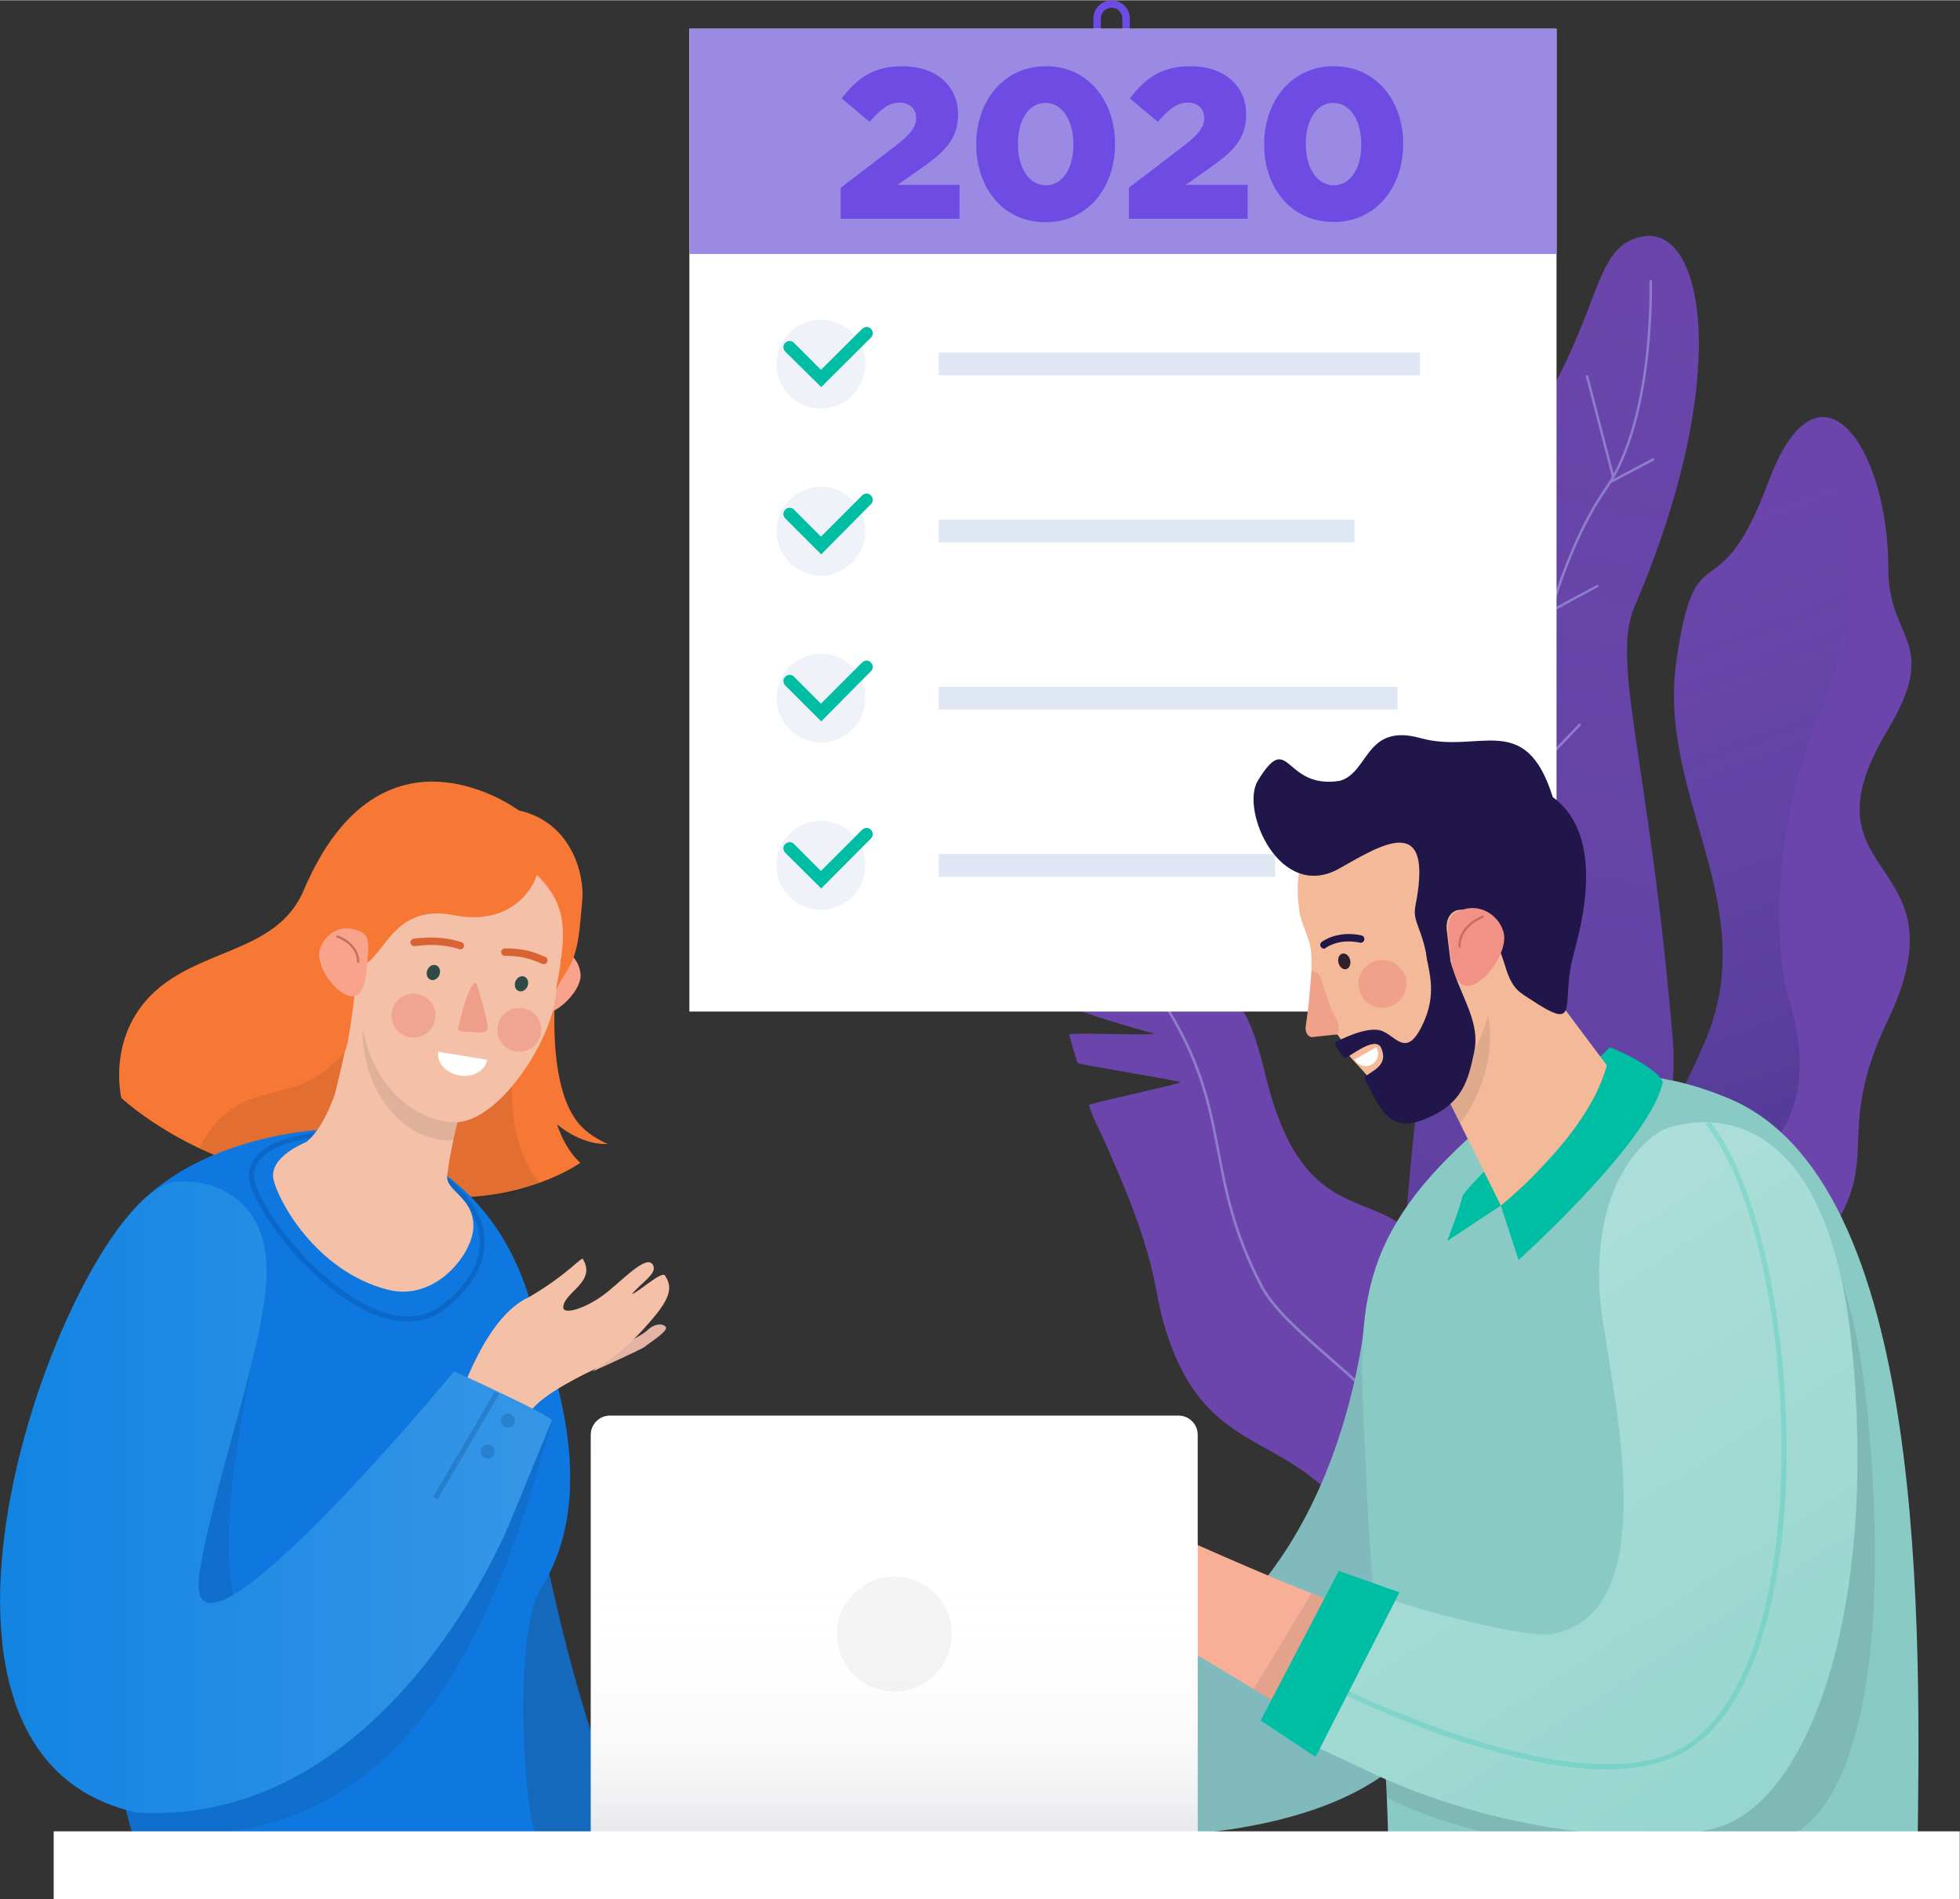 <?xml version="1.0" encoding="utf-8"?>
<!-- Generator: Adobe Illustrator 19.1.0, SVG Export Plug-In . SVG Version: 6.00 Build 0)  -->
<svg version="1.1" id="Layer_1" xmlns="http://www.w3.org/2000/svg" xmlns:xlink="http://www.w3.org/1999/xlink" x="0px" y="0px"
	 viewBox="87 16.6 785 760.4" style="enable-background:new 87 16.6 785 760.4;" width="805px" height="780px" xml:space="preserve">
<rect x="87" y="16.6" width="785" height="760.4" fill="#333333" stroke="none"/>
<style type="text/css">
	.st0{fill:#6E4BE2;}
	.st1{fill:#F77734;}
	.st2{opacity:0.86;}
	.st3{fill:#7448BE;}
	.st4{opacity:0.27;fill:url(#SVGID_1_);enable-background:new    ;}
	.st5{fill:#9B8AE4;}
	.st6{opacity:0.51;}
	.st7{fill:url(#SVGID_2_);}
	.st8{opacity:0.8;fill:#0E77E0;enable-background:new    ;}
	.st9{opacity:0.1;fill:#231F20;enable-background:new    ;}
	.st10{fill:#0E77E0;}
	.st11{fill:#80BABD;}
	.st12{opacity:0.2;}
	.st13{fill:#002E6B;}
	.st14{fill:#FFFFFF;}
	.st15{opacity:0.1;fill:#5C88C5;enable-background:new    ;}
	.st16{fill:#00BEA4;}
	.st17{opacity:0.2;fill:#5C88C5;enable-background:new    ;}
	.st18{fill:#F7B097;}
	.st19{fill:#8ACAC4;}
	.st20{fill:#96D6CE;}
	.st21{opacity:0.21;fill:url(#SVGID_3_);enable-background:new    ;}
	.st22{fill:#FBBF31;}
	.st23{fill:#F4B998;}
	.st24{fill:#2E212C;}
	.st25{fill:#201649;}
	.st26{opacity:0.5;fill:#EC8B7B;enable-background:new    ;}
	.st27{fill:#F29286;}
	.st28{fill:#C66F58;}
	.st29{opacity:0.11;fill:url(#SVGID_4_);enable-background:new    ;}
	.st30{fill:#33419E;}
	.st31{fill:#F4C1A8;}
	.st32{opacity:0.1;}
	.st33{fill:#231F20;}
	.st34{fill:#F9A38C;}
	.st35{opacity:0.66;fill:#EC8B7B;enable-background:new    ;}
	.st36{fill:#D86436;}
	.st37{fill:#2D4A46;}
	.st38{fill:#E5B3A3;}
	.st39{fill:#1384E2;}
	.st40{opacity:0.15;fill:url(#SVGID_5_);enable-background:new    ;}
	.st41{opacity:5.000000e-002;fill:#231F20;enable-background:new    ;}
	.st42{opacity:0.2;enable-background:new    ;}
</style>
<g>
	<path class="st0" d="M539.5,31.4h-3v-7.5c0-2.4-1.9-4.3-4.3-4.3s-4.3,1.9-4.3,4.3v7.4h-3v-7.4c0-4,3.3-7.3,7.3-7.3s7.3,3.3,7.3,7.3
		V31.4z"/>
</g>
<path class="st1" d="M312.1,389.7c0,0-10.2,56,6.5,76.5c4.7,5.7,11.8,8.4,11.8,8.4s-10.8,1.3-22.8-10s-13.9-39.5-11-51.5
	C299.5,401.2,312.1,389.7,312.1,389.7z"/>
<g class="st2">
	<g>
		<path class="st3" d="M602.2,664c0,0,164.1-121.1,154.7-232.1S732,281.7,741.7,259.3c39.5-92,27.9-153.7,2.5-148
			c-15.4,3.4-16,20-29.6,49.2s-26.6,41.2-30.1,48c-3.5,6.7-20.3,32-23.5,45.7c-3.2,13.7-11.8,29.5,2,66.7s19.9,52.2,2.7,92.8
			s-11.4,96.9-23.6,140.8C633.2,586.4,602.2,664,602.2,664z"/>

			<linearGradient id="SVGID_1_" gradientUnits="userSpaceOnUse" x1="6466.535" y1="755.074" x2="6609.7" y2="201.494" gradientTransform="matrix(-1 2.939709e-002 -2.939709e-002 -1 7249.682 678.956)">
			<stop  offset="4.385965e-003" style="stop-color:#3C4AAA;stop-opacity:0"/>
			<stop  offset="0.236" style="stop-color:#3843A1;stop-opacity:0.233"/>
			<stop  offset="0.616" style="stop-color:#2E3088;stop-opacity:0.614"/>
			<stop  offset="1" style="stop-color:#201769"/>
		</linearGradient>
		<path class="st4" d="M602.2,664c0,0,164.1-121.1,154.7-232.1S732,281.7,741.7,259.3c39.5-92,27.9-153.7,2.5-148
			c-15.4,3.4-16,20-29.6,49.2s-26.6,41.2-30.1,48c-3.5,6.7-20.3,32-23.5,45.7c-3.2,13.7-11.8,29.5,2,66.7s19.9,52.2,2.7,92.8
			s-11.4,96.9-23.6,140.8C633.2,586.4,602.2,664,602.2,664z"/>
		<g>
			<path class="st5" d="M616.5,646.1l-0.8-0.6c0.1-0.1,11.3-14.7,44.9-62.3c33.7-47.8,33-156.3,29.3-171.5c-3.2-13.7,0.4-143,40-200
				c19.4-28,17.7-82.5,17.7-83l1,0c0,0.5,1.7,55.3-17.9,83.6c-39.4,56.8-43,185.5-39.8,199.2c3.7,15.2,4.4,124.3-29.5,172.3
				C627.8,631.4,616.6,646,616.5,646.1z"/>
		</g>
		<g>

				<rect x="706.6" y="186.7" transform="matrix(0.251 0.968 -0.968 0.251 726.403 -564.154)" class="st5" width="42.3" height="1"/>
		</g>
		<g>

				<rect x="740.1" y="195.2" transform="matrix(0.467 0.884 -0.884 0.467 576.116 -545.53)" class="st5" width="1" height="19.9"/>
		</g>
		<g>
			<polygon class="st5" points="708,261.9 686.8,220.2 687.6,219.8 708.4,260.5 726.9,250.6 727.3,251.4 			"/>
		</g>
		<g>
			<polygon class="st5" points="695.1,333.1 675.4,311.9 676.2,311.3 695.1,331.7 719.5,306.2 720.3,306.8 			"/>
		</g>
	</g>
	<g>
		<path class="st3" d="M626.6,667c0,0,33.2,64.3,71-24.5C737,550,758,576.7,803.4,529.9c46.1-47.7,14-51.1,39.6-104.6
			c32.4-67.6-37-54.8,0-116.4c21.4-35.7,0.3-35.6,0.3-64.4c0.1-48.9-27.8-89.5-48.1-34.9s-29.1,17.2-36.8,71.7
			c-7.8,54.6,35.4,98.1,11,153.4S724,510,709.2,521.3s-58.4,28.1-61.3,37.9C644.9,569,626.6,667,626.6,667z"/>
		<g class="st6">

				<linearGradient id="SVGID_2_" gradientUnits="userSpaceOnUse" x1="7386.696" y1="185.787" x2="7224.688" y2="-141.316" gradientTransform="matrix(-0.994 -0.111 0.111 -0.994 7984.437 1270.301)">
				<stop  offset="4.385965e-003" style="stop-color:#3C4AAA;stop-opacity:0"/>
				<stop  offset="0.113" style="stop-color:#3843A2;stop-opacity:0.109"/>
				<stop  offset="0.698" style="stop-color:#272379;stop-opacity:0.697"/>
				<stop  offset="1" style="stop-color:#201769"/>
			</linearGradient>
			<path class="st7" d="M626.6,667c0,0,18.3-98,21.2-107.8s46.5-26.6,61.3-37.9c14.8-11.3,35.8-31.3,60.2-86.6s-18.8-98.8-11-153.4
				s16.5-17.2,36.8-71.7c7.6-20.5,16.4-27.6,24.3-25.8c6.7,31.4,13,80-2,114.8c-23.9,55.5-18,104.7-14.3,116.6
				c21.9,70.8-38,70.7-55.2,113.9c-13.8,34.7-87.6,115.7-115.1,147.1C628.8,671.4,626.6,667,626.6,667z"/>
		</g>
	</g>
	<g>
		<path class="st3" d="M718.8,681.7c-26.3-69.1-40.3-75.1-52.7-140.1s-53.2-16.5-72.2-94.3c-11-45.1-15.2-22.8-37.7-45.7
			c-26.1-26.5-46-13.4-39.9,17.6c0.5,2.5,32.9,11.2,32.9,11.2c0.3,1-34.3-0.6-34,0.4c0.8,3,1.7,6.1,2.7,9.3c0.2,0.7,0.4,1.4,0.7,2.1
			c0.2,0.6,40.9,7.1,41.1,7.7c0.2,0.7-36.8,8.5-36.6,9.2c2.8,8,1.8,4.6,5.7,13.2c26.7,59.2,17.4,58.7,28.3,85.8
			c20.1,49.5,59.2,27.7,83.3,90.8c18.6,48.8,18.5,86.6,16.2,110.7C656,766.5,745,750.8,718.8,681.7z"/>
		<g>
			<path class="st5" d="M700.2,749.9l-1,0c0.3-7.9,0.3-15.8,0.1-24.1c-2.9-97.5-49.7-138.5-80.7-165.6c-12-10.5-22.3-19.5-27.2-29.1
				c-10.8-21.1-13.9-37.4-16.9-53.2c-4.5-23.7-8.8-46.1-38.2-81.9l0.8-0.6c29.6,36,33.9,58.5,38.4,82.4c3,15.7,6.1,32,16.9,52.9
				c4.8,9.4,15.1,18.4,27,28.8c15.8,13.8,35.5,31.1,51.4,56.9c18.6,30.3,28.3,66.1,29.6,109.4C700.5,734.1,700.5,742,700.2,749.9z"
				/>
		</g>
	</g>
</g>
<path class="st8" d="M283.9,511.7c0,0,25,201.6,62,244.6s-93.9-6.5-93.9-6.5S264.9,472.1,283.9,511.7z"/>
<g>
	<path class="st1" d="M295,341.2c0,0-55.2-41.5-86.4,31.9c-9.3,21.8-33.6,23-52.4,35c-28,17.7-20.6,48.1-20.6,48.1
		s17.1,16,44.5,25.6c33.4,11.7,75.2,13.5,75.2,13.5l-7.2-28.6l10.1-46.9L295,341.2z"/>
	<path class="st1" d="M308.8,419.5c0,0-9.1,44.1,10.6,62.7c0,0-46.8,33.5-111.4-3.8C177.5,460.7,284.2,398.8,308.8,419.5z"/>
	<path class="st9" d="M251,390.7c0,0-12.4,35.8-31.4,52.6s-37.5,4-52.7,32.9c20.9,10.9,111.9,31.2,136.1,14c0,0-20.6-21.9-5.4-69.1
		C306.4,393.4,251,390.7,251,390.7z"/>
</g>
<path class="st10" d="M216,468.9c0,0-74.8,3.2-89.2,58.2c-9.1,35-7.4,119.3,0,164.3c7.4,45,19.5,80.2,19.5,80.2l159.3-13.7
	c-8.2,4.2-14.4-85.7-1.9-105.4c26.7-42.4-0.1-101.1-4.8-116.5C278.3,469.7,216,468.9,216,468.9z"/>
<path class="st9" d="M155.7,495.4c-36.8,3.3-24.5,222.6-24.5,222.6l8.6,31.9C247.5,763.5,285,671,308,585.4
	c0.5-1.7-28.1-9.7-28.1-9.7s-78.9,118.1-93.4,95.2C165.9,638.2,192,559.2,192,531C192.1,502.8,171.6,493.9,155.7,495.4z"/>
<path class="st11" d="M634.3,539c0,0-6.8,115.3-92.8,149.5c-32.4,12.9-15.8,63.2-15.8,63.2s114.4,8.1,138.8-53.1
	c19.3-48.2,28.5-110.2,28.5-110.2L634.3,539z"/>
<g class="st12">
	<g>
		<path class="st13" d="M250.3,545.7c-2.5,0-5.2-0.3-7.9-1c-22.9-5.8-47.6-34.6-54.5-51.8c-1.7-4.2-1.6-8.1,0.3-11.4
			c4.4-7.5,16.6-10.3,23.6-11.2c13.8-1.9,38.2,5.9,53.3,17l0,0c4.7,3.4,15.6,12.8,16,26c0.3,9.3-4.8,18.4-15.1,26.9
			C261.5,543.8,256.2,545.7,250.3,545.7z M216.4,471.9c-1.5,0-3,0.1-4.3,0.3c-11.2,1.5-19.2,5.3-22.1,10.2c-1.6,2.8-1.7,6-0.2,9.7
			c6.6,16.5,31.2,45,53.2,50.6c8.5,2.2,15.9,0.7,21.9-4.2c9.8-8.1,14.6-16.6,14.3-25.3c-0.4-12.3-10.7-21.2-15.2-24.4l0,0
			C250.6,479.1,230.1,471.9,216.4,471.9z"/>
	</g>
</g>
<g>
	<rect x="363.1" y="28" class="st14" width="347.3" height="393.6"/>
	<g>
		<circle class="st15" cx="415.8" cy="162.3" r="17.8"/>
		<g>
			<path class="st16" d="M415.9,171.5l-14.4-14.2c-1-1-1-2.6,0-3.5c1-1,2.6-1,3.5,0l10.8,10.8l16.5-16.4c1-1,2.6-1,3.5,0
				c1,1,1,2.6,0,3.5L415.9,171.5z"/>
		</g>
		<rect x="463" y="157.7" class="st17" width="192.7" height="9.1"/>
	</g>
	<g>
		<circle class="st15" cx="415.8" cy="229.2" r="17.8"/>
		<g>
			<path class="st16" d="M415.9,238.5l-14.4-14.4c-1-1-1-2.6,0-3.5c1-1,2.6-1,3.5,0l10.8,10.8l16.5-16.5c1-1,2.6-1,3.5,0
				c1,1,1,2.6,0,3.5L415.9,238.5z"/>
		</g>
		<rect x="463" y="224.6" class="st17" width="166.5" height="9.1"/>
	</g>
	<g>
		<circle class="st15" cx="415.8" cy="296.1" r="17.8"/>
		<g>
			<path class="st16" d="M415.9,305.4l-14.4-14.4c-1-1-1-2.6,0-3.5c1-1,2.6-1,3.5,0l10.8,10.8l16.5-16.5c1-1,2.6-1,3.5,0
				c1,1,1,2.6,0,3.5L415.9,305.4z"/>
		</g>
		<rect x="463" y="291.5" class="st17" width="183.7" height="9.1"/>
	</g>
	<g>
		<circle class="st15" cx="415.8" cy="363" r="17.8"/>
		<g>
			<path class="st16" d="M415.9,372.3L401.5,358c-1-1-1-2.6,0-3.5c1-1,2.6-1,3.5,0l10.8,10.8l16.5-16.5c1-1,2.6-1,3.5,0
				c1,1,1,2.6,0,3.5L415.9,372.3z"/>
		</g>
		<rect x="463" y="358.5" class="st17" width="134.7" height="9.1"/>
	</g>
</g>
<g>
	<path class="st18" d="M461.7,637.3c0,0,16-14.8,32.3-19.8c6.6-2,15.6-5.2,38.6,3c19.6,7,105.1,50.3,156.8,57.4
		c79.3,10.9-6.5,58.6-6.5,58.6l-56.6-20.2c0,0-95.2-61.4-112.9-63.9c-4.3-0.6-7.5-7.5-11.6-8.6c-10.1-2.8-17.6-10.3-20.7-8.9
		C462.2,643.8,461.7,637.3,461.7,637.3z"/>
	<polygon class="st9" points="612.3,654.6 589.1,692.9 601,700.6 618.2,656.9 	"/>
	<g>
		<path class="st19" d="M634.3,610.7c1.6,39.5,8.5,103.3,8.8,151c0.1,15.9,211.6,9.8,211.8,0.9c1.4-92.2,4.8-273.7-76.2-306.5
			c-61-25.2-96.1,8.5-111,23.3C625.6,521.3,632,552.4,634.3,610.7z"/>
	</g>
	<path class="st16" d="M731.8,435.9c0,0-58.6,56.4-59.1,59.7c-0.5,3.3-6.1,17.9-6.1,17.9l21.5-14.2l46.5-57.7L731.8,435.9z"/>
	<path class="st9" d="M770.7,481.5c0,0,53.1-14.8,64.3,101.1c9.7,100.4-5.6,156.6-30.6,168.8c-29.6,14.5-113.3,9.1-162-14.9
		c0-31.9-5.4-37.6,1.8-34.8s57.9-18,68.6-21.6c41.7-14.2,24.6-102.4,21.8-130.2C729.2,496.4,760.6,455.5,770.7,481.5z"/>
	<path class="st20" d="M753,469c0,0,64.7-28.7,75.9,88.9c10.1,105.4-18.3,183.2-56.8,191.2c-32.8,6.8-90.7-0.4-140.2-24.7
		c-20-9.8-27.6-11.6-35.1-18.5c-5.2-4.7,27-54.3,29.1-53.4c6.6,2.8,12.1,2.2,19.5,5c7.3,2.8,52.1,15.4,63.4,13.3
		c48.7-9,20.6-108,18.9-136.2C724.6,482.6,753,469,753,469z"/>

		<linearGradient id="SVGID_3_" gradientUnits="userSpaceOnUse" x1="794.011" y1="57.456" x2="659.04" y2="265.294" gradientTransform="matrix(1 0 0 -1 0 795.2)">
		<stop  offset="4.385965e-003" style="stop-color:#FFFFFF;stop-opacity:0"/>
		<stop  offset="0.922" style="stop-color:#FFFFFF;stop-opacity:0.922"/>
		<stop  offset="1" style="stop-color:#FFFFFF"/>
	</linearGradient>
	<path class="st21" d="M753,469c0,0,64.7-28.7,75.9,88.9c10.1,105.4-18.3,183.2-56.8,191.2c-32.8,6.8-90.7-0.4-140.2-24.7
		c-20-9.8-27.6-11.6-35.1-18.5c-5.2-4.7,27-54.3,29.1-53.4c6.6,2.8,12.1,2.2,19.5,5c7.3,2.8,52.1,15.4,63.4,13.3
		c48.7-9,20.6-108,18.9-136.2C724.6,482.6,753,469,753,469z"/>
	<g>
		<path class="st22" d="M598.7,696.2c-0.1,0-0.2,0-0.3-0.1c-0.2-0.1-0.3-0.4-0.2-0.7l23.3-39.9c0.1-0.2,0.4-0.3,0.7-0.2
			c0.2,0.1,0.3,0.4,0.2,0.7L599.1,696C599,696.1,598.9,696.2,598.7,696.2z"/>
	</g>
	<polygon class="st16" points="623.2,645.6 591.9,705.5 613.9,720.1 647.5,654.2 	"/>
	<g>
		<g>
			<polygon class="st23" points="697.5,399 735.4,449.6 688.9,500.9 663.7,450.1 			"/>
			<path class="st9" d="M683.1,423.2c3.9,25.4-11.4,43.1-11.4,43.1l-8-16.2C663.7,450.1,679.5,399.6,683.1,423.2z"/>
			<g>
				<g>
					<g>
						<path class="st23" d="M610,427.4c-0.3,1.6,3.3-20.5,2-30.7c-0.7-5.3-3.9-9.9-4.7-16c-5.1-38.2,26.1-42.2,51.8-47.3
							c67.2-13.4,56.1,44,53.1,71.5l-28.2,15c-8.4,30.4-21,35-26.6,36.5c-7.4,1.9-12.9,0.5-16.1-2.1c-4.5-3.7-5.8-5.9-6.2-6.4
							c-2.8-3.4-7.4-8-7.6-8.5c-2.4-5.9-5-8.7-5-8.7l-10.3,1.1C610.4,431.3,609.7,429.4,610,427.4z"/>
					</g>
				</g>
			</g>
			<path class="st14" d="M638.3,435.9c1.4,2.5,0.5,5.6-1.9,6.9c-2.4,1.4-5.5,0.4-6.9-2L638.3,435.9z"/>

				<ellipse transform="matrix(-0.239 -0.971 0.971 -0.239 384.987 1105.033)" class="st24" cx="625.7" cy="401.6" rx="3.2" ry="2.4"/>
			<g>
				<path class="st25" d="M617.3,396.4c-0.4,0-0.9-0.2-1.2-0.6c-0.5-0.7-0.4-1.6,0.3-2.1c0.2-0.2,6.2-4.7,15.9-2.6
					c0.8,0.2,1.3,1,1.1,1.8s-1,1.3-1.8,1.1c-8.3-1.8-13.3,1.9-13.5,2C617.9,396.3,617.6,396.4,617.3,396.4z"/>
			</g>
			<path class="st25" d="M716.6,401.2c-4.2,18.4,3.3,28.7-16.8,15.4c-3.9-2.6-7.1-3.7-9.9-13c-8.2-27.8-24.3-26.7-23.5-15
				c0.1,1.3,1.5,12.4,1.5,12.4s-8.9,2.2-9.2,0.3c-2.1-13.6-6.1-15.3-4.8-22.1c7.4-37.4-12.9-24.9-30.3-15
				c-24.1,13.8-40-23.5-32.8-35.1c12.8-20.9,10.1,3.7,32.8,0.1c11.8-3.3,10.1-23.3,32.4-17.1c23.3,6.5,41.9-11.5,52.9,23.6
				C732,352.8,718.5,392.9,716.6,401.2z"/>
			<circle class="st26" cx="640.7" cy="410.5" r="9.6"/>
			<path class="st27" d="M667.6,396.2c0.8,7.2,2.2,16.9,8.9,14.8s14.8-14.5,12.6-21.5c-2.2-6.9-9.3-10.9-16-8.8
				C666.4,382.7,666.3,385.4,667.6,396.2z"/>
			<path class="st26" d="M622.6,430.8l-10.3,1.1c-1.9-0.6-2.6-2.5-2.2-4.5c1-5.1,1.2-12.7,2.2-22c0,0,2.8,0.4,3.4,2
				s4.3,14.2,6.1,16.4C623.5,426.1,623.5,430,622.6,430.8z"/>
			<g>
				<path class="st28" d="M671.6,396c-0.3,0-0.5-0.2-0.5-0.5c-0.1-8.7,9.4-12.2,9.5-12.3c0.3-0.1,0.5,0,0.6,0.3s0,0.5-0.3,0.6
					c-0.1,0-9,3.4-8.9,11.3C672.1,395.8,671.9,396,671.6,396C671.6,396,671.6,396,671.6,396z"/>
			</g>
		</g>
		<path class="st25" d="M622.8,433.4c0,0,11.9-6.4,17.8-4c5.9,2.3,10.2,11.8,17.1-4.7c7.8-18.8-6.7-30.4,6.1-30.1
			c2.9,0.1,2.8,3.3,5.5,11.2c3.9,11.3,10.4,20.9,8.2,31.6c-2.4,11.3-4.3,21.4-20.7,27.6c-13.9,5.3-17.4-5.5-23.1-16.2
			c-1.4-2.6,10.5-3.9,6.4-12.8c-2.7-5.1-13.9,5-14.7,4.2C620.8,434.7,621.4,433.6,622.8,433.4z"/>
	</g>
	<path class="st16" d="M731.8,435.9c-2.4,30.4-43.7,63.4-43.7,63.4l7.1,21.8c0,0,53-47.7,57.7-71.1C753,448,746,441.6,731.8,435.9z"
		/>
</g>
<g>
	<path class="st14" d="M566.6,750.9h-243V591.1c0-4.2,3.4-7.7,7.7-7.7H559c4.2,0,7.7,3.4,7.7,7.7v159.8H566.6z"/>

		<linearGradient id="SVGID_4_" gradientUnits="userSpaceOnUse" x1="445.15" y1="210.046" x2="445.15" y2="41.039" gradientTransform="matrix(1 0 0 -1 0 795.2)">
		<stop  offset="0" style="stop-color:#FFFFFF;stop-opacity:0"/>
		<stop  offset="0.374" style="stop-color:#FDFDFD;stop-opacity:0.374"/>
		<stop  offset="0.509" style="stop-color:#F6F7F7;stop-opacity:0.509"/>
		<stop  offset="0.605" style="stop-color:#EBEBED;stop-opacity:0.605"/>
		<stop  offset="0.683" style="stop-color:#DADBDE;stop-opacity:0.683"/>
		<stop  offset="0.749" style="stop-color:#C4C5CB;stop-opacity:0.749"/>
		<stop  offset="0.808" style="stop-color:#A8ABB3;stop-opacity:0.808"/>
		<stop  offset="0.862" style="stop-color:#888C97;stop-opacity:0.862"/>
		<stop  offset="0.911" style="stop-color:#626776;stop-opacity:0.911"/>
		<stop  offset="0.955" style="stop-color:#383E51;stop-opacity:0.955"/>
		<stop  offset="0.996" style="stop-color:#0A1228;stop-opacity:0.996"/>
		<stop  offset="1" style="stop-color:#050D24"/>
	</linearGradient>
	<path class="st29" d="M566.6,750.9h-243V591.1c0-4.2,3.4-7.7,7.7-7.7H559c4.2,0,7.7,3.4,7.7,7.7v159.8H566.6z"/>
</g>
<rect x="363.1" y="28" class="st5" width="347.3" height="90.2"/>
<g>
	<path class="st0" d="M423.7,91.7l22.5-17.2c5.6-4.4,7.7-7.2,7.7-10.8c0-3.8-2.7-6.1-6.7-6.1s-7.2,2.3-11.9,7.7l-11.2-9.4
		c6.4-8.3,12.8-12.9,24.5-12.9c13.1,0,22.1,7.8,22.1,19.1v0.2c0,9.6-5,14.6-13.9,21l-10.3,7.2h24.8v13.6h-47.6V91.7z"/>
	<path class="st0" d="M478,74.4v-0.2c0-17,10.8-31.2,27.9-31.2s27.7,14.1,27.7,31.1v0.2c0,17-10.7,31.2-27.9,31.2
		C488.5,105.5,478,91.4,478,74.4z M516.9,74.4v-0.2c0-9.5-4.5-16.5-11.2-16.5c-6.6,0-11,6.7-11,16.3v0.2c0,9.6,4.5,16.5,11.2,16.5
		C512.6,90.7,516.9,83.9,516.9,74.4z"/>
	<path class="st0" d="M539.1,91.7l22.5-17.2c5.6-4.4,7.7-7.2,7.7-10.8c0-3.8-2.7-6.1-6.7-6.1s-7.2,2.3-11.9,7.7l-11.2-9.4
		C545.9,47.6,552.3,43,564,43c13.1,0,22.1,7.8,22.1,19.1v0.2c0,9.6-5,14.6-13.9,21l-10.3,7.2h24.8v13.6h-47.6V91.7z"/>
	<path class="st0" d="M593.3,74.4v-0.2c0-17,10.8-31.2,27.9-31.2S649,57,649,74v0.2c0,17-10.7,31.2-27.9,31.2S593.3,91.4,593.3,74.4
		z M632.2,74.4v-0.2c0-9.5-4.5-16.5-11.2-16.5c-6.6,0-11,6.7-11,16.3v0.2c0,9.6,4.5,16.5,11.2,16.5S632.2,83.9,632.2,74.4z"/>
</g>
<g>
	<g>
		<path class="st18" d="M309.7,413.4c-3.7,17.9-24,48.1-41.1,46.4c-21.2-2.1-37.4-23.7-36.1-50.4c0.5-9.3-9.2-22.8-5.2-30
			c7.5-13.5,9.2-30.6,23.1-29.9c14.4,0.7,61.7,11.3,67.6,26.4C320.9,383.1,311.4,404.9,309.7,413.4z"/>
		<g>
			<g>
				<path class="st30" d="M251,391.7c-0.4,0-0.7-0.2-0.9-0.6c-0.2-0.5,0-1.1,0.4-1.3c0.2-0.1,6-2.9,14.1-2.1c0.5,0.1,1,0.5,0.9,1.1
					c-0.1,0.5-0.5,0.9-1.1,0.9c-7.6-0.8-13,1.9-13.1,1.9C251.3,391.7,251.2,391.7,251,391.7z"/>
			</g>
			<g>
				<path class="st30" d="M301.1,395.3c-0.2,0-0.4-0.1-0.5-0.2c-0.1,0-5.2-3.2-12.9-3.2c-0.6,0-1-0.4-1-1s0.4-1,1-1
					c8.3,0,13.7,3.4,13.9,3.6c0.5,0.3,0.6,0.9,0.3,1.4C301.8,395.1,301.4,395.3,301.1,395.3z"/>
			</g>
		</g>
		<path class="st31" d="M230,415c0,0-7.6,36-9.2,40.6c-5.3,14.5-11.2,18.3-11.2,18.3s-14.8,5.7-13.1,14.7c1.5,8,16.8,37,45.9,44.4
			c19,4.9,34.1-14.5,34.2-25.3c0-12.1-11.2-14-10.5-20.5c1.6-13.4,6.8-31.7,6.8-31.7L230,415z"/>
		<polygon class="st31" points="223.3,420.9 228.4,390.3 252.9,402 233.1,448.7 		"/>
		<g class="st32">
			<path class="st33" d="M264.2,473c1.6,0.2,2.8,0.3,4.4,0l3.6-16.7l-40.6-40.8l0.7,12.5C231.6,452.3,247,471.3,264.2,473z"/>
		</g>
		<g>
			<path class="st34" d="M299.9,408.4c-0.5,6.4-1,14.9,5,14.2c6.1-0.6,15.3-9.9,14.6-16.2c-0.7-6.3-6.1-11-12.2-10.4
				C301.2,396.7,300.7,398.9,299.9,408.4z"/>
			<g>
				<path class="st28" d="M304.9,409.1C304.9,409.1,304.8,409.1,304.9,409.1c-0.4-0.1-0.5-0.3-0.5-0.6c1.3-7.5,10.2-8.9,10.3-8.9
					c0.3,0,0.5,0.1,0.6,0.4c0,0.3-0.1,0.5-0.4,0.6c-0.1,0-8.3,1.3-9.5,8.1C305.3,408.9,305.1,409.1,304.9,409.1z"/>
			</g>
		</g>
		<path class="st31" d="M308.8,419.5c-3.7,17.9-24,48.1-41.1,46.4c-21.2-2.1-37.4-23.7-36.1-50.4c0.5-9.3,3.1-24.8,7.2-32
			c7.5-13.5,21.8-28.8,35.7-28.1c14.4,0.7,30.9,10.8,36.8,25.8C314,388.4,310.5,411,308.8,419.5z"/>
		<path class="st35" d="M278,410.7c0,0,5,16.1,4.2,18.1c-0.8,2-5.8,0.8-7.6,0.9c-3.7,0.3-4.2-1.1-4.2-1.1S275.3,406.8,278,410.7z"/>
		<circle class="st26" cx="252.6" cy="423.2" r="8.8"/>
		<circle class="st26" cx="295" cy="428.9" r="8.8"/>
		<path class="st1" d="M291.3,356.5c0,0-2.7,4.4-36.4,7.1c-18.6,1.5-23.2,25.3-26,52.2c-0.4,3.7-1.4,11.2-2.2,15.6
			c-2,11.2-3.4,6.9-3.4,6.9s-16.7-54-2-70.5c5.1-5.7,7.7-20.8,30.7-27.4c25.4-7.3,36.5-0.4,41,0.3c22.9,3.9,28.2,26.2,27.2,36.4
			s-1.2,20.4-5.8,27.6c-6,9.4-5.2,12-3.1-1c2.9-17.2,1.3-28.4-12.4-39.7C289.3,356.3,291.3,356.5,291.3,356.5z"/>
		<g>
			<path class="st31" d="M288.1,409.8c0,0,0,0.1,0,0.2s0.1,0.3,0.2,0.5c0.2,0.4,0.6,0.9,1.1,1.3c0.3,0.2,0.6,0.4,1,0.6
				c0.4,0.2,0.8,0.3,1.2,0.5c0.8,0.3,1.8,0.5,2.7,0.6c0.2,0,0.5,0.1,0.7,0.1s0.4,0,0.7,0c0.5,0,0.9,0,1.4,0c0.4,0,0.9-0.1,1.3-0.1
				c0.4-0.1,0.8-0.2,1.1-0.3c0.7-0.2,1.2-0.6,1.5-0.9c0.1-0.2,0.3-0.3,0.3-0.4c0.1-0.1,0.1-0.2,0.1-0.2s0.1,0.3,0,0.8
				c-0.1,0.2-0.2,0.5-0.4,0.8c-0.2,0.3-0.5,0.6-0.8,0.9s-0.8,0.5-1.2,0.7c-0.5,0.2-1,0.4-1.5,0.5s-1.1,0.2-1.6,0.2
				c-0.3,0-0.6,0-0.9,0s-0.5,0-0.8-0.1c-0.6-0.1-1.1-0.2-1.6-0.4c-0.5-0.2-1-0.4-1.5-0.6s-0.9-0.5-1.3-0.9c-0.4-0.3-0.7-0.7-1-1
				c-0.3-0.3-0.4-0.7-0.6-1.1c-0.1-0.3-0.1-0.7-0.1-0.9c0-0.3,0.1-0.4,0.1-0.6C288,409.8,288.1,409.8,288.1,409.8z"/>
		</g>
		<g>
			<path class="st36" d="M304.8,402.6c-0.2,0-0.4,0-0.6-0.1l-0.3-0.1c-4.1-1.7-7.3-3.1-14.7-3.1c-0.8,0-1.5-0.7-1.5-1.5
				c0-0.8,0.7-1.5,1.5-1.5c8,0,11.7,1.5,15.9,3.3l0.3,0.1c0.8,0.3,1.1,1.2,0.8,2C305.9,402.3,305.4,402.6,304.8,402.6z"/>
		</g>
		<g>
			<path class="st31" d="M266.7,406.7c0,0,0,0.1,0,0.2s0,0.3-0.1,0.6c-0.1,0.2-0.2,0.5-0.4,0.8c-0.2,0.3-0.5,0.6-0.8,0.9
				s-0.8,0.5-1.2,0.7c-0.5,0.2-1,0.4-1.5,0.5s-1.1,0.2-1.6,0.2c-0.6,0-1.1,0-1.7-0.1c-0.3-0.1-0.5-0.1-0.8-0.2
				c-0.3-0.1-0.6-0.1-0.8-0.2c-0.5-0.2-1-0.4-1.5-0.6s-0.9-0.5-1.3-0.9c-0.4-0.3-0.7-0.7-1-1s-0.4-0.7-0.6-1.1
				c-0.1-0.3-0.1-0.7-0.1-0.9c0-0.5,0.2-0.8,0.2-0.8s0,0.1,0,0.2s0.1,0.3,0.2,0.5c0.2,0.4,0.6,0.9,1.1,1.3c0.3,0.2,0.6,0.4,1,0.6
				c0.4,0.2,0.8,0.3,1.2,0.5s0.9,0.3,1.3,0.4c0.2,0.1,0.4,0.1,0.7,0.1c0.2,0,0.5,0.1,0.7,0.1c1,0.1,1.9,0.2,2.8,0.1
				c0.4,0,0.9-0.1,1.3-0.1c0.4-0.1,0.8-0.2,1.1-0.3c0.7-0.2,1.2-0.6,1.4-0.9c0.1-0.2,0.3-0.3,0.3-0.4
				C266.7,406.8,266.7,406.7,266.7,406.7z"/>
		</g>
		<g>
			<path class="st36" d="M271.4,396.7c-0.1,0-0.3,0-0.4-0.1c-7.1-2.2-13-1.8-17.9-1.2c-0.8,0.1-1.6-0.5-1.7-1.3
				c-0.1-0.8,0.5-1.6,1.3-1.7c5.2-0.6,11.5-1,19.1,1.4c0.8,0.2,1.2,1.1,1,1.9C272.6,396.3,272,396.7,271.4,396.7z"/>
		</g>
		<path class="st1" d="M302.3,359c3.2,5.4-5.5,29.5-33.5,24c-22.5-4.4-27,13.5-34.6,19c-4.6,3.3-11.7-35.5-11-36.5
			s23.9-23.5,23.9-23.5L302.3,359z"/>

			<ellipse transform="matrix(0.366 -0.931 0.931 0.366 -212.727 499.795)" class="st37" cx="260.4" cy="406" rx="3.1" ry="2.6"/>

			<ellipse transform="matrix(0.366 -0.931 0.931 0.366 -194.54 535.534)" class="st37" cx="295.7" cy="410.5" rx="3.1" ry="2.6"/>
	</g>
	<g>
		<path class="st34" d="M234.1,402.1c-0.5,6.4-1.5,14.8-7.4,13.2c-5.9-1.6-13.4-12.3-11.6-18.5s7.9-9.8,13.8-8.1
			C234.8,390.3,235,392.6,234.1,402.1z"/>
		<g>
			<path class="st28" d="M230.5,402.1c-0.3,0-0.5-0.2-0.5-0.5c0-6.9-7.9-9.6-8-9.6c-0.3-0.1-0.4-0.4-0.3-0.6
				c0.1-0.3,0.4-0.4,0.6-0.3c0.1,0,8.6,3,8.6,10.6C231,401.9,230.8,402.1,230.5,402.1z"/>
		</g>
	</g>
</g>
<g>
	<path class="st38" d="M324.4,565.7c0.6-0.3,19.6-8.8,20.9-9.9c1.3-1.2,9.8-6.4,8.3-8s-4.9-1-7.3,1.4s-12,6.8-12,6.8L324.4,565.7z"
		/>
	<path class="st31" d="M270.1,579.3c0,0,10.5-35.2,28.7-43.3c15.8-9.2,21.5-16.8,21.7-15.2c5.5,9.2-7.9,13.3-7.9,19.3
		c0,3.3,10.2,0.1,18.4-6.8c7.2-6,15.4-14.5,17.6-10.1c1.7,3.4-4.9,7-8.5,11.6c2.8-1,11.9-9.4,13.2-7.5c3.9,5.6,1.2,10.8-8.8,21.7
		c-10.8,11.8-20.1,16.2-20.1,16.2s-21.8,10-25.2,17.2L270.1,579.3z"/>
</g>
<path class="st39" d="M157.3,489.8c-39.6,3.6-127.5,228.6-15.3,252.6c100.7,5.7,149.1-115.9,149.1-115.9s4.1-9.8,16.9-41.1
	c0.7-1.7-39.1-19.7-39.1-19.7S158,699.7,167,645.6c6.3-38.2,26.8-92,26.8-120.2C193.8,497.2,173.3,488.3,157.3,489.8z"/>
<linearGradient id="SVGID_5_" gradientUnits="userSpaceOnUse" x1="87.033" y1="179.082" x2="308.009" y2="179.082" gradientTransform="matrix(1 0 0 -1 0 795.2)">
	<stop  offset="4.385965e-003" style="stop-color:#FFFFFF;stop-opacity:0"/>
	<stop  offset="0.922" style="stop-color:#FFFFFF;stop-opacity:0.922"/>
	<stop  offset="1" style="stop-color:#FFFFFF"/>
</linearGradient>
<path class="st40" d="M157.3,489.8c-39.6,3.6-127.5,228.6-15.3,252.6c100.7,5.7,149.1-115.9,149.1-115.9s4.1-9.8,16.9-41.1
	c0.7-1.7-39.1-19.7-39.1-19.7S158,699.7,167,645.6c6.3-38.2,26.8-92,26.8-120.2C193.8,497.2,173.3,488.3,157.3,489.8z"/>
<g class="st12">
	<g>
		<g>
			<g>

					<rect x="272.9" y="571" transform="matrix(0.863 0.505 -0.505 0.863 338.056 -56.858)" class="st13" width="2" height="48.9"/>
			</g>
		</g>
		<circle class="st13" cx="290.4" cy="585.4" r="2.8"/>
		<circle class="st13" cx="282.3" cy="597.8" r="2.8"/>
	</g>
</g>
<circle class="st41" cx="445.2" cy="670.9" r="23"/>
<path class="st14" d="M282.1,440.9c-0.7,4.4-5.7,7.2-11.1,6.3c-5.4-0.9-9.2-5.2-8.5-9.5L282.1,440.9z"/>
<g class="st42">
	<path class="st16" d="M730.5,725.1c-16.5,0-36.6-4-60.4-11.9c-29.7-9.9-54.2-22.7-54.4-22.8l0.9-1.8c1,0.5,97.4,50.5,141.6,29.1
		c16.8-8.1,29.3-28.9,36.3-60c14.2-63.4,2.2-157.8-24.3-190.8l1.6-1.3c26.8,33.3,39,128.6,24.7,192.4c-7.1,31.8-20,53-37.4,61.4
		C751.3,723.2,741.8,725.1,730.5,725.1z"/>
</g>
<rect x="108.5" y="749.9" class="st14" width="763.4" height="27.1"/>
</svg>

